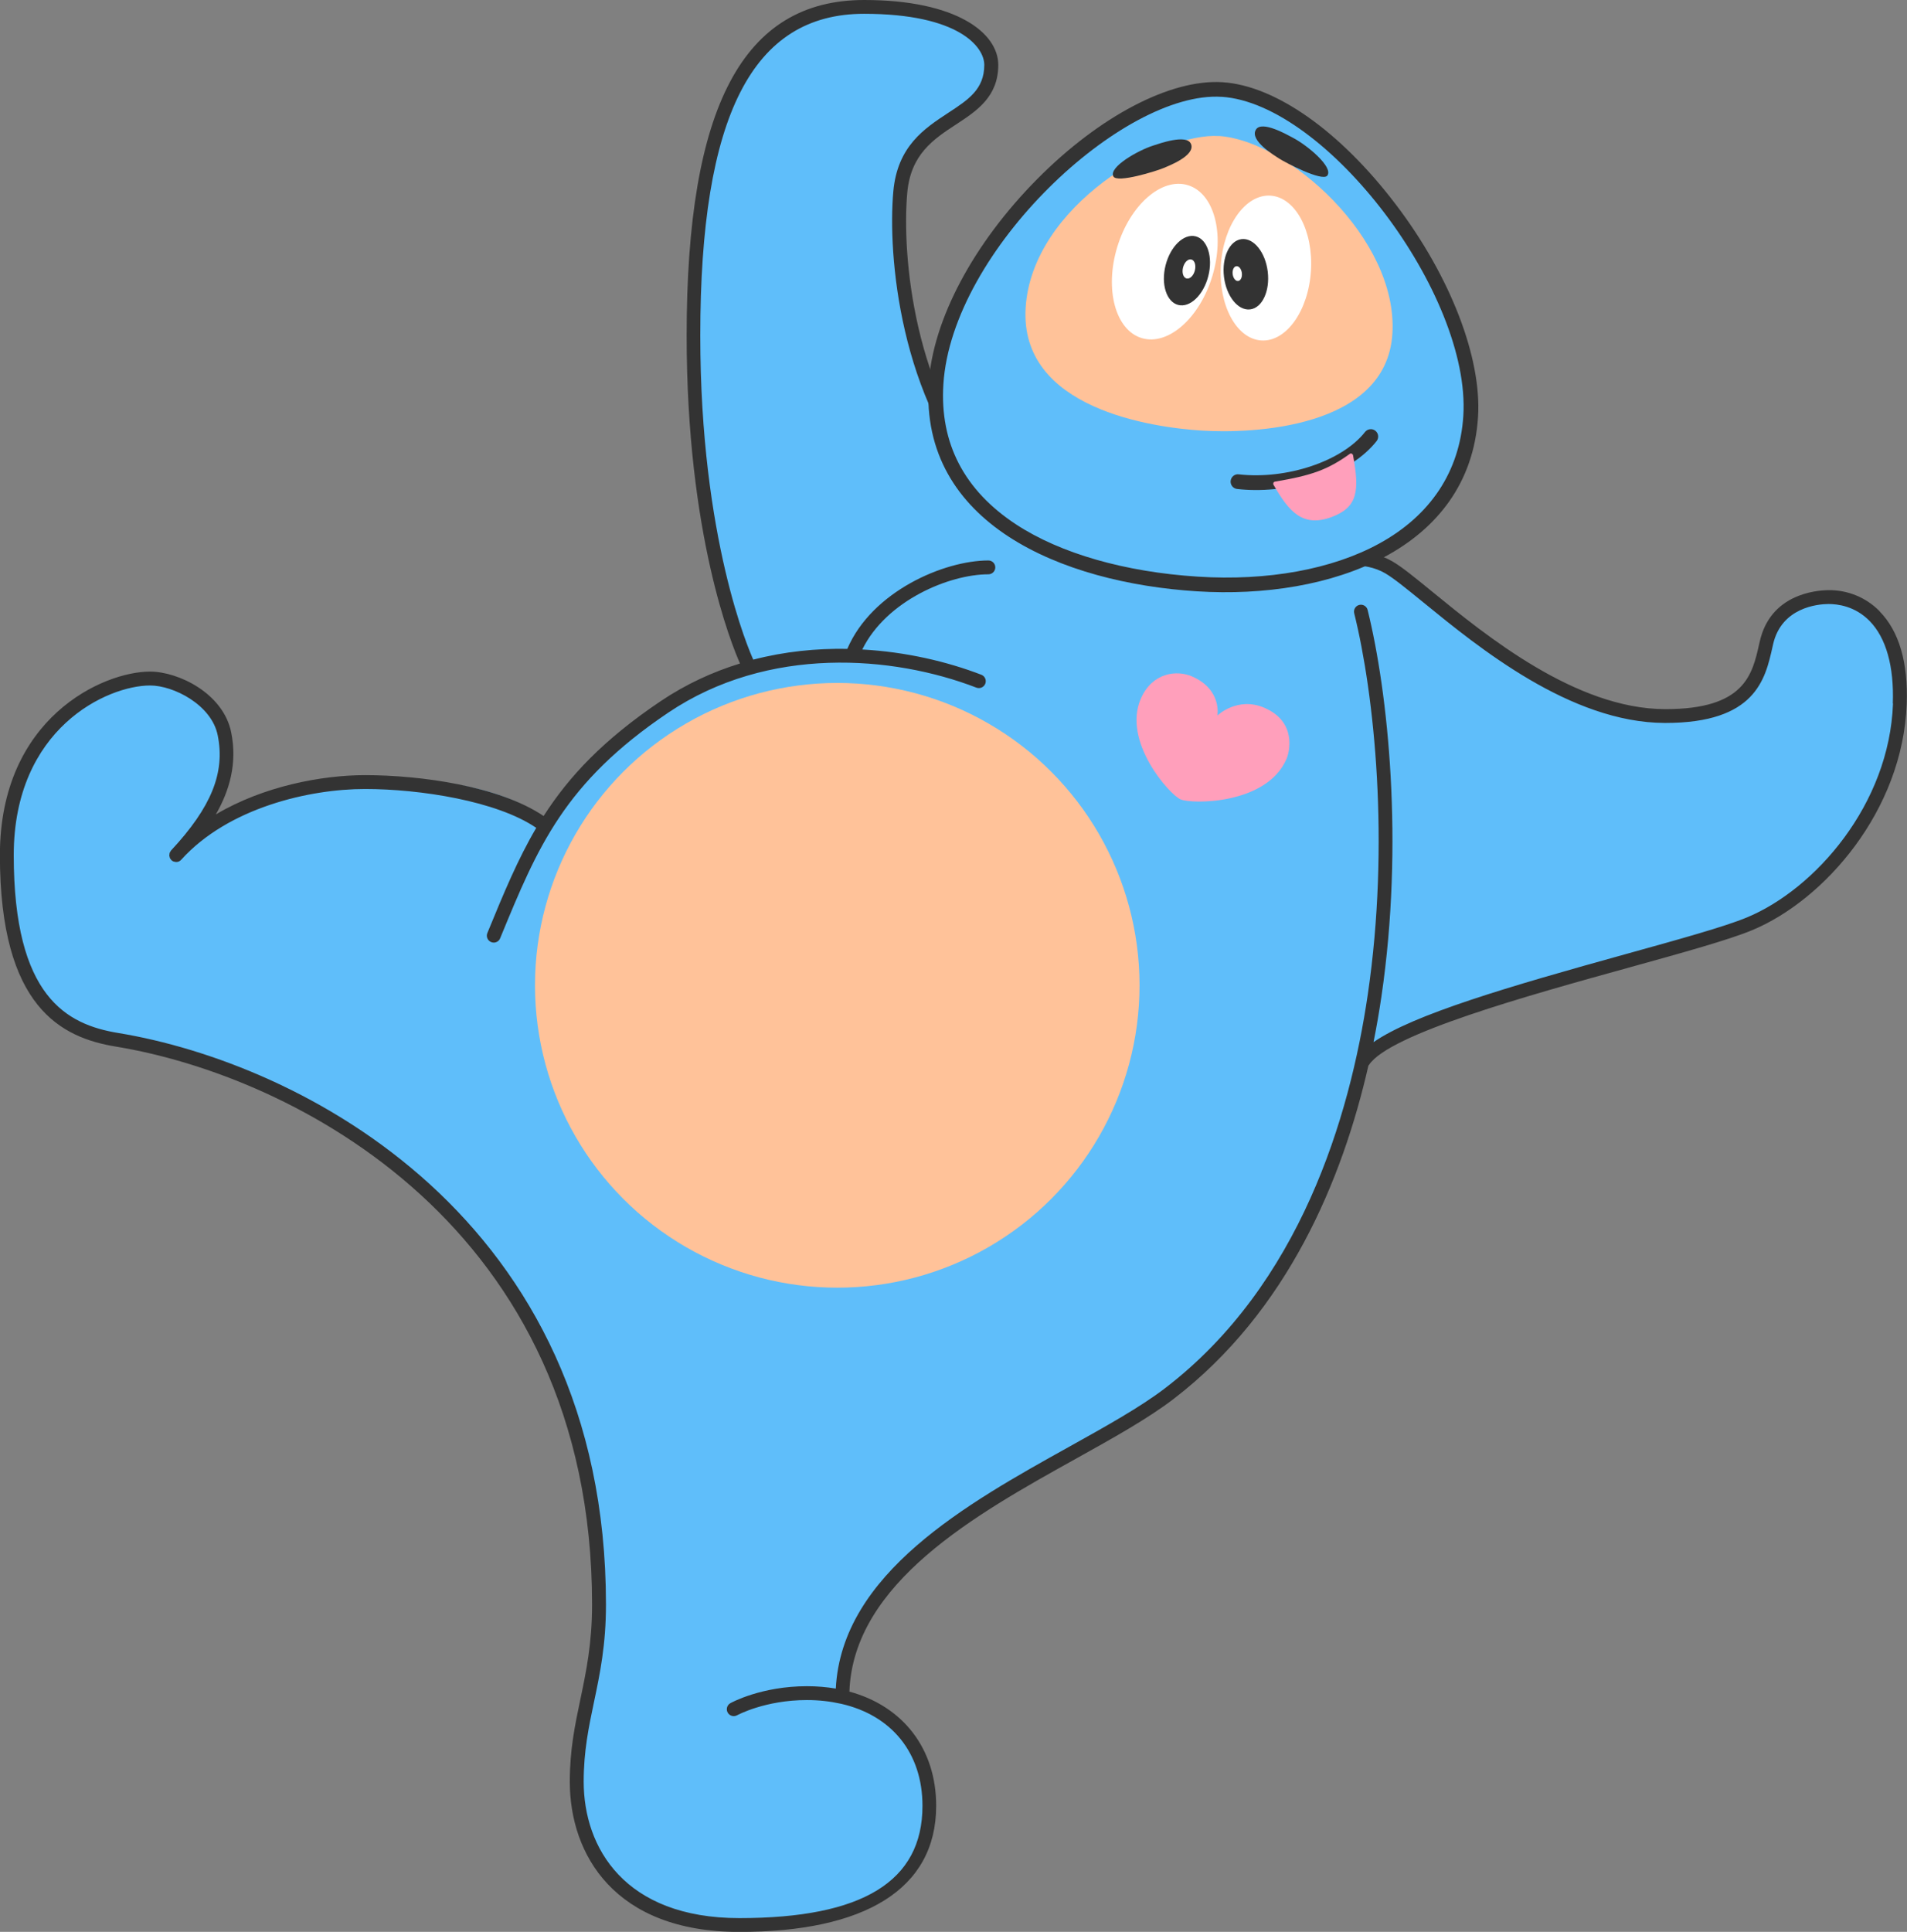 <?xml version="1.0" encoding="UTF-8"?> <svg xmlns="http://www.w3.org/2000/svg" id="Layer_2" viewBox="0 0 391.21 396.19"><rect x="0" y="0" width="391.21" height="396.19" fill="#808080" stroke="none"/> <defs> <style>.cls-1{fill:#fff;}.cls-2{fill:#ff9fbb;}.cls-3{fill:#ffc299;}.cls-4{fill:#333;}.cls-5{fill:#5fbefa;}</style> </defs> <g id="Layer_1-2"> <path class="cls-5" d="m375.12,121.37c-3.58.04-10.9,1.41-12.72,9.37-1.47,6.44-2.81,15.08-20.86,15.03-24.55-.07-48.66-25.87-56.61-30.5-7.95-4.62-19.53.72-40.84.72-53.22,0-61.3-56.21-59.38-77.67,1.46-16.27,18.66-13.87,18.66-26.09,0-4.62-5.95-11.89-26.09-11.89-24.66,0-35.01,23.12-35.01,67.38s11.07,67.22,11.07,67.22c.13.31.27.64.4.96-5.93,1.66-11.82,4.23-17.41,7.99-12.1,8.14-19.06,15.96-24.23,24.46h-.14c-.13-.1-.26-.22-.39-.34-7.33-6.55-23.46-8.7-36.67-8.7s-29.39,4.62-38.75,14.97c7.27-7.82,11.78-15.63,9.91-24.88-1.43-7.05-9.85-11.34-15.25-11.34-9.81,0-29.39,9.91-29.39,36.22,0,31.05,12.6,36.23,22.62,37.87,33.03,5.42,98.86,34.58,98.86,115.82,0,15.69-4.57,22.95-4.57,36.33s8.09,29.39,33.36,29.39,38.97-7.6,38.97-24.44c0-12.06-7.35-19.9-17.83-22.32h0c0-32.34,47.39-47.15,67.08-62.23,21.8-16.7,33.74-41.91,39.59-68.07l.18-.08c6.61-10.13,64.95-22.24,79.27-28.18,14.31-5.94,30.05-23.67,30.83-45.14.61-17.05-8.04-21.94-14.64-21.86Z"></path> <path class="cls-2" d="m259.43,145.18c6.6,2.86,5.13,9,4.49,10.47-4.07,9.4-19.44,9.29-21.73,8.29s-11.97-11.86-8.17-20.63c2.37-5.47,7.47-5.91,10.49-4.6,6.23,2.7,5.23,8.03,5.23,8.03,0,0,4.12-3.98,9.68-1.57Z"></path> <circle class="cls-3" cx="171.76" cy="202.07" r="62.01"></circle> <path class="cls-4" d="m385.62,125.38c-2.79-2.85-6.55-4.39-10.52-4.35-2.75.03-11.89.89-14.08,10.47l-.15.64c-1.4,6.23-2.99,13.29-19.16,13.29h-.17c-18.3-.06-36.69-15.07-47.68-24.05-3.5-2.86-6.26-5.12-8.22-6.25-5.12-2.98-11.39-2.19-20.07-1.09-5.73.72-12.87,1.62-21.49,1.62-16.49,0-29.9-5.52-39.85-16.4-16.91-18.49-19.24-47.15-18.11-59.73.71-7.91,5.43-11.01,10-14,4.26-2.79,8.67-5.68,8.67-12.21S196.29,0,177.29,0c-24.85,0-36.43,21.86-36.43,68.79,0,40.89,9.25,63.47,10.95,67.28-5.59,1.72-11.08,4.23-16.27,7.72-11.73,7.89-18.8,15.42-24.02,23.56-9.13-6.16-25.27-8.38-36.63-8.38-8.85,0-20.81,2.24-30.61,8.05,2.78-4.84,4.44-10.45,3.15-16.82-1.62-8.03-10.87-12.47-16.64-12.47-9.65,0-30.81,9.48-30.81,37.64,0,31.34,12.72,37.45,23.81,39.27,36.28,5.96,97.67,36.76,97.67,114.42,0,8.01-1.22,13.8-2.39,19.39-1.12,5.33-2.18,10.37-2.18,16.94,0,14.89,9.13,30.81,34.77,30.81s40.39-8.7,40.39-25.86c0-11.79-6.88-20.46-17.8-23.42.81-22.35,26.03-36.39,46.37-47.71,7.64-4.25,14.85-8.26,20.12-12.3,23.44-17.96,34.66-45.03,39.98-68.37.04-.04.08-.08.11-.13,4.14-6.36,32.68-14.26,53.52-20.03,10.9-3.02,20.32-5.63,25.1-7.62,14.78-6.14,30.91-24.49,31.7-46.4.31-8.51-1.56-14.9-5.56-18.98Zm2.72,18.88c-.74,20.73-15.99,38.08-29.95,43.88-4.62,1.92-13.96,4.5-24.77,7.5-24.12,6.68-43.7,12.42-51.85,18.09.65-3.25,1.19-6.4,1.63-9.42,4.62-31.44,1.35-62.33-2.84-79.22-.19-.76-.96-1.22-1.72-1.03-.76.19-1.22.96-1.03,1.72,4.13,16.64,7.35,47.09,2.79,78.13-3.69,25.14-13.9,59.57-41.56,80.76-5.1,3.91-12.23,7.87-19.77,12.07-20.82,11.58-46.6,25.94-47.81,49.56-1.87-.32-3.85-.49-5.91-.49-9.34,0-15.46,3.34-15.72,3.48-.68.38-.93,1.24-.55,1.93.38.68,1.24.93,1.93.55.06-.03,5.72-3.12,14.34-3.12,2.46,0,4.76.27,6.91.75.05.01.1.02.15.03,10.29,2.36,16.63,10.05,16.63,20.92,0,15.49-12.29,23.02-37.56,23.02-23.55,0-31.94-14.45-31.94-27.98,0-6.27,1.03-11.17,2.12-16.36,1.21-5.74,2.45-11.67,2.45-19.97,0-79.56-62.89-111.11-100.05-117.21-10.6-1.74-21.44-7.44-21.44-36.47,0-26.04,19.21-34.8,27.98-34.8,4.81,0,12.6,3.97,13.86,10.2,1.56,7.69-1.3,14.75-9.56,23.63,0,0,0,0,0,0,0,0,0,0-.01.01-.07.07-.09.16-.14.24-.05.08-.11.15-.14.23-.03.09-.03.18-.04.27-.01.09-.04.18-.04.27,0,.09.04.18.06.27.02.09.03.18.06.26.04.09.11.16.17.24.05.07.09.15.15.21,0,0,0,0,0,0,0,0,0,0,0,0,.14.12.29.22.46.28.05.02.11.02.17.03.11.03.21.06.32.06,0,0,.02,0,.03,0,.02,0,.04,0,.07,0,.16-.01.33-.04.48-.11,0,0,.02-.01.03-.02.16-.07.3-.17.42-.31,0,0,.01,0,.01-.01,0,0,0,0,.01-.01,0,0,0,0,0,0,9.68-10.71,26.36-14.51,37.7-14.51s27.1,2.47,35.14,7.97c-3.81,6.47-6.66,13.37-9.87,21.18l-.16.39c-.3.72.05,1.55.77,1.85.18.07.36.11.54.11.56,0,1.09-.33,1.31-.88l.16-.39c7.54-18.3,12.98-31.52,34.33-45.89,20.54-13.82,46.12-11.71,63.21-5.13.73.28,1.55-.08,1.83-.81s-.08-1.55-.81-1.83c-7.04-2.71-15.48-4.69-24.43-5.18,4.96-10.07,17.88-15.42,25.87-15.42.78,0,1.42-.63,1.42-1.42s-.63-1.42-1.42-1.42c-9.05,0-23.87,6.3-28.94,18.13-6.33-.11-12.86.54-19.29,2.21-.81-1.78-10.87-24.68-10.87-66.49,0-45,10.67-65.96,33.59-65.96,19.52,0,24.67,6.85,24.67,10.47,0,5-3.26,7.14-7.39,9.84-4.89,3.21-10.44,6.84-11.27,16.12-1.17,13,1.27,42.67,18.84,61.89,10.51,11.5,24.62,17.33,41.94,17.33,8.8,0,16.03-.91,21.84-1.64,8.43-1.06,14-1.76,18.29.73,1.76,1.03,4.45,3.22,7.86,6,11.28,9.21,30.16,24.63,49.46,24.69.06,0,.12,0,.18,0,18.44,0,20.46-8.95,21.93-15.5l.14-.63c1.73-7.56,9.13-8.24,11.35-8.26,1.85,0,5.43.4,8.46,3.49,3.38,3.46,5.02,9.31,4.75,16.9Z"></path> <path class="cls-5" d="m250.69,18.36c22.22,1.41,52.63,41.52,51.01,67.05-1.62,25.53-27.92,36.15-56.05,34.36-28.13-1.79-55.35-13.71-53.62-41.06,1.74-27.35,36.96-61.72,58.66-60.35Z"></path> <path class="cls-4" d="m245.55,121.27c-27.8-1.76-56.85-13.9-55.03-42.66.83-13,9.15-28.67,22.28-41.91,12.8-12.91,27.36-20.52,37.99-19.84,10.86.69,24.15,10.06,35.55,25.07,11.18,14.71,17.64,31.41,16.87,43.57-1.72,27.13-30.2,37.51-57.65,35.77Zm5.04-101.41c-20.18-1.28-55.32,31.44-57.06,58.94-.77,12.09,4.26,21.76,14.93,28.76,9.08,5.95,22.32,9.75,37.28,10.7,14.31.91,27.51-1.49,37.15-6.76,10.6-5.79,16.58-14.85,17.3-26.2,1.58-24.94-28.08-64.08-49.6-65.45Z"></path> <path class="cls-3" d="m250.08,27.89c14.02.89,36.8,21.03,35.56,40.57-1.24,19.53-29.02,20.48-39.05,19.85s-37.54-4.4-36.18-25.27c1.35-20.87,27.78-35.89,39.67-35.14Z"></path> <ellipse class="cls-1" cx="259.69" cy="54.98" rx="14.88" ry="9.26" transform="translate(188.38 310.66) rotate(-86.37)"></ellipse> <ellipse class="cls-1" cx="238.95" cy="53.66" rx="16.38" ry="10.2" transform="translate(118.7 267) rotate(-73.25)"></ellipse> <ellipse class="cls-4" cx="255.58" cy="56.26" rx="4.52" ry="7.26" transform="translate(-4.95 31.55) rotate(-7)"></ellipse> <ellipse class="cls-4" cx="243.49" cy="55.5" rx="7.26" ry="4.52" transform="translate(129.73 277.82) rotate(-75.74)"></ellipse> <ellipse class="cls-1" cx="253.82" cy="56.13" rx=".95" ry="1.53" transform="translate(-4.95 31.33) rotate(-7)"></ellipse> <ellipse class="cls-1" cx="243.89" cy="55.15" rx="2.01" ry="1.25" transform="translate(130.38 277.95) rotate(-75.74)"></ellipse> <path class="cls-4" d="m257.65,26.58c-1.41,2.23,3.9,5.37,4.8,5.96,1.12.74,8.81,4.78,9.83,3.48,1.32-1.69-4-6.17-7.03-7.76-1.15-.6-6.38-3.62-7.6-1.69Z"></path> <path class="cls-4" d="m244.33,29.52c.98,2.42-4.74,4.56-5.73,4.98-1.22.52-9.43,3.13-10.2,1.68-.99-1.88,4.98-5.32,8.21-6.34,1.23-.39,6.86-2.42,7.71-.32Z"></path> <path class="cls-4" d="m255.47,100.43c-.56-.04-1.12-.08-1.68-.15-.83-.09-1.42-.84-1.33-1.67.1-.83.84-1.44,1.67-1.33,9.82,1.11,21.19-2.69,25.9-8.69.52-.65,1.46-.77,2.12-.25.65.52.77,1.46.25,2.12-5.11,6.5-16.45,10.63-26.94,9.97Z"></path> <path class="cls-2" d="m273.16,106.04c5.38-1.99,5.76-5.37,4.41-12.66-.05-.29-.39-.49-.63-.32-4.58,3.28-7.85,4.45-15.41,5.72-.29.05-.42.4-.27.65,3.15,5.47,5.95,8.81,11.91,6.61Z"></path> </g> </svg> 